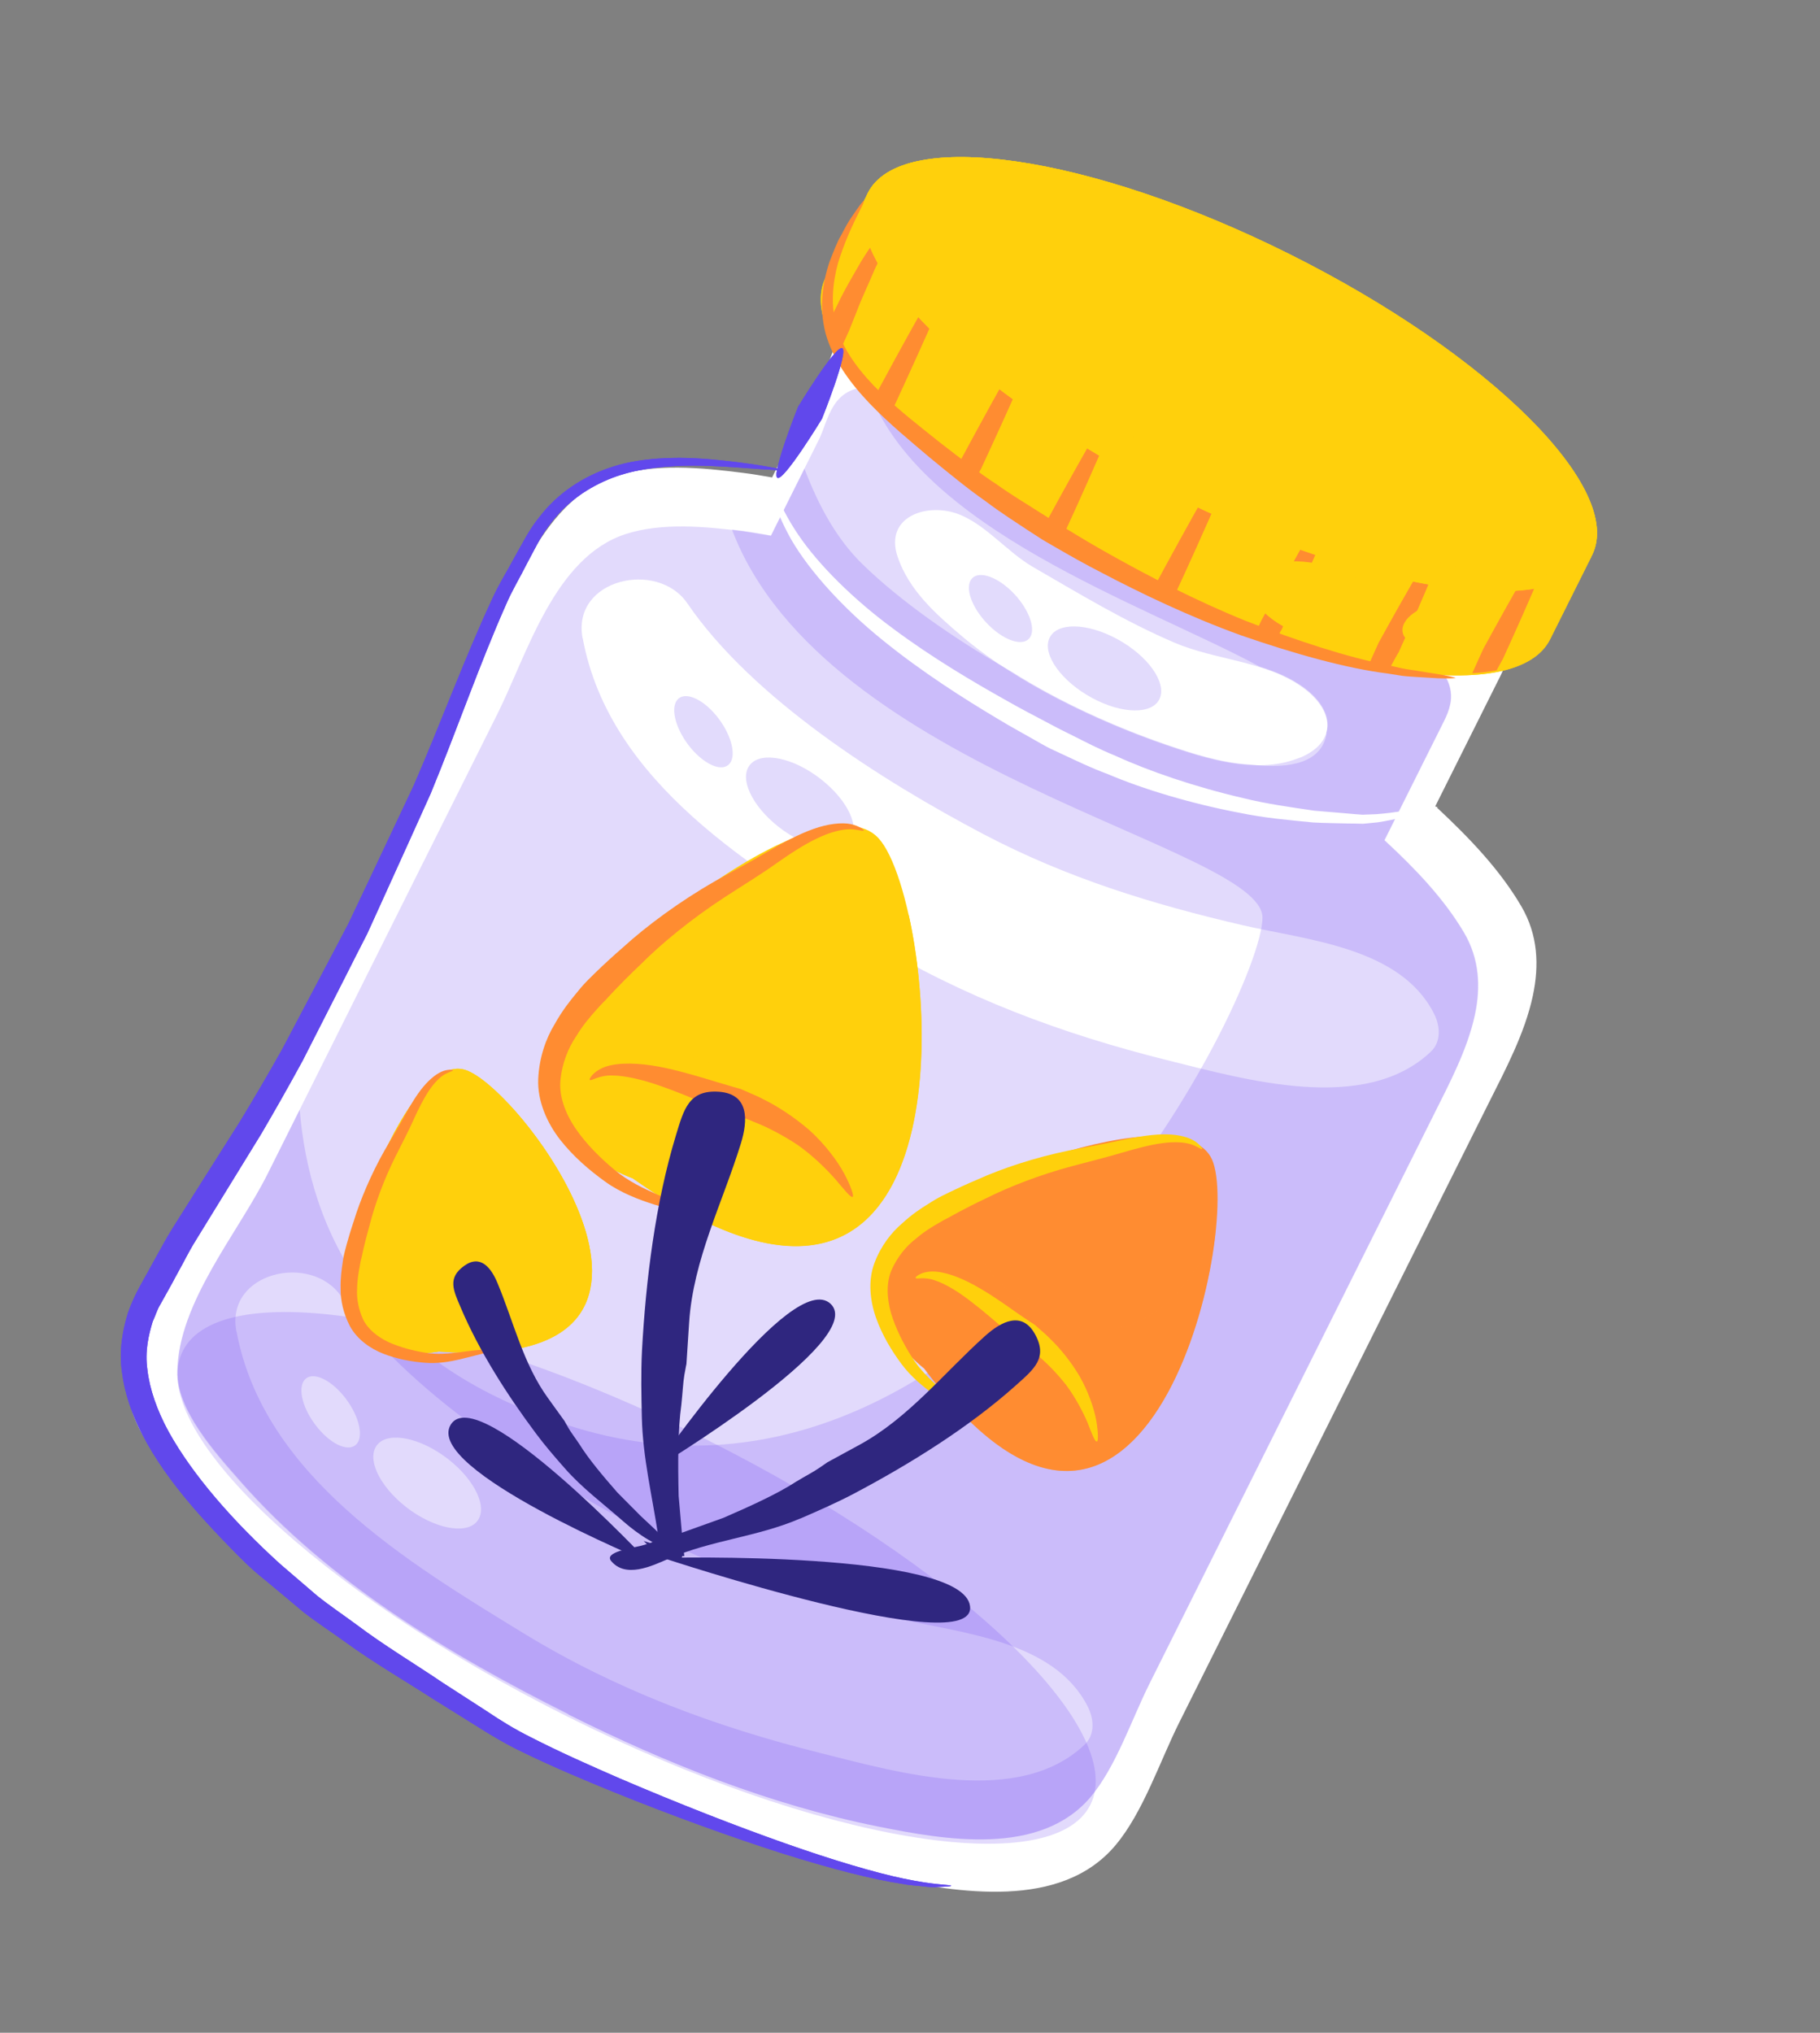 <?xml version="1.0" encoding="UTF-8"?> <svg xmlns="http://www.w3.org/2000/svg" width="60" height="67" viewBox="0 0 60 67" fill="none"><rect x="0" y="0" width="60" height="67" fill="#808080" stroke="none"/><path d="M38.875 56.776L44.809 44.9C46.233 42.05 47.658 39.2 49.079 36.355C49.611 35.291 50.271 34.06 50.534 32.817C50.744 31.822 50.708 30.819 50.152 29.87C49.438 28.65 48.417 27.596 47.389 26.635C47.368 26.612 47.34 26.591 47.317 26.574L49.322 22.562C49.493 22.219 49.718 21.833 49.703 21.378C49.69 21.019 49.526 20.618 49.06 20.168C48.454 19.59 47.697 19.032 46.939 18.513C44.741 16.999 42.275 15.639 39.819 14.412C37.148 13.077 34.298 11.793 31.553 10.952C30.727 10.699 29.77 10.426 29.038 10.405C27.616 10.373 27.521 11.598 27.174 12.294L25.453 15.737C25.123 15.681 24.796 15.62 24.463 15.582C23.128 15.413 21.577 15.265 20.273 15.688C17.723 16.517 16.751 19.983 15.675 22.137L7.447 38.603C6.386 40.727 4.255 43.199 4.217 45.68C4.192 47.061 5.574 48.583 6.446 49.588C9.576 53.179 13.938 55.8 18.149 57.904C21.644 59.651 25.361 61.131 29.204 61.9C31.588 62.375 34.98 62.971 36.783 60.809C37.686 59.731 38.241 58.045 38.872 56.782L38.875 56.776Z" fill="white"></path><path opacity="0.2" d="M37.882 55.513L43.346 44.578C44.655 41.959 45.967 39.334 47.279 36.709C47.767 35.731 48.373 34.596 48.618 33.452C48.813 32.539 48.771 31.61 48.26 30.74C47.594 29.615 46.655 28.641 45.703 27.756C45.683 27.733 45.66 27.715 45.637 27.697L47.483 24.003C47.642 23.685 47.846 23.327 47.831 22.91C47.818 22.578 47.669 22.209 47.237 21.795C46.679 21.261 45.97 20.746 45.272 20.263C43.24 18.864 40.956 17.601 38.689 16.468C36.218 15.233 33.587 14.047 31.042 13.268C30.277 13.032 29.395 12.777 28.719 12.759C27.404 12.729 27.315 13.854 26.995 14.494L25.413 17.661C25.106 17.61 24.801 17.554 24.497 17.51C23.264 17.355 21.831 17.214 20.626 17.603C18.276 18.366 17.384 21.559 16.392 23.544L8.815 38.705C7.839 40.66 5.872 42.932 5.842 45.219C5.824 46.495 7.099 47.9 7.91 48.823C10.806 52.138 14.838 54.562 18.737 56.51C21.971 58.126 25.407 59.491 28.958 60.204C31.161 60.646 34.3 61.198 35.962 59.215C36.79 58.222 37.302 56.675 37.885 55.508L37.882 55.513ZM42.871 24.965C42.838 24.981 42.799 24.994 42.761 25.006C41.374 25.529 39.75 25.005 38.417 24.55C36.148 23.767 33.541 22.522 31.709 20.967C30.847 20.236 29.969 19.458 29.593 18.356C29.137 17.016 30.593 16.534 31.649 16.966C32.529 17.329 33.215 18.196 34.036 18.677C35.569 19.564 37.086 20.483 38.713 21.18C40.072 21.763 41.714 21.778 42.934 22.65C43.976 23.395 44.111 24.441 42.868 24.971L42.871 24.965Z" fill="#6F4AF0"></path><path opacity="0.2" d="M48.423 21.455C47.807 22.688 43.02 21.543 37.735 18.902C32.449 16.26 28.66 13.12 29.276 11.887C29.892 10.653 34.678 11.799 39.964 14.44C45.25 17.081 49.039 20.221 48.423 21.455Z" fill="#6F4AF0"></path><path d="M19.211 21.039C20.092 25.802 24.841 28.648 28.696 31.003C31.733 32.86 35.023 34.082 38.469 34.941C41.068 35.587 44.988 36.727 47.169 34.665C47.532 34.322 47.474 33.787 47.264 33.388C46.15 31.227 43.116 30.99 40.983 30.499C37.974 29.801 35.165 28.935 32.42 27.493C29.089 25.739 24.809 23.031 22.659 19.885C21.677 18.447 18.842 19.077 19.206 21.037L19.211 21.039Z" fill="white"></path><path d="M7.797 43.88C8.681 48.638 13.427 51.489 17.282 53.845C20.319 55.701 23.609 56.923 27.055 57.782C29.652 58.434 33.574 59.568 35.755 57.506C36.118 57.163 36.059 56.629 35.85 56.23C34.736 54.068 31.7 53.836 29.569 53.34C26.558 52.648 23.749 51.781 21.006 50.334C17.675 48.58 13.395 45.872 11.245 42.726C10.262 41.288 7.428 41.919 7.792 43.878L7.797 43.88Z" fill="white"></path><path opacity="0.2" d="M18.744 56.512C21.978 58.128 25.414 59.493 28.964 60.206C31.167 60.648 34.306 61.2 35.968 59.217C36.797 58.225 37.308 56.677 37.891 55.51L43.355 44.576C44.664 41.956 45.976 39.331 47.288 36.706C47.776 35.729 48.382 34.593 48.627 33.449C48.822 32.536 48.781 31.607 48.269 30.738C47.603 29.612 46.664 28.638 45.712 27.753C45.692 27.73 45.669 27.712 45.646 27.694L47.492 24C47.651 23.683 47.855 23.324 47.84 22.907C47.827 22.575 47.678 22.206 47.246 21.792C46.688 21.258 45.979 20.744 45.281 20.26C43.249 18.861 40.965 17.598 38.698 16.466C36.227 15.231 33.597 14.044 31.051 13.265C30.286 13.03 29.404 12.774 28.728 12.756C28.685 12.754 28.644 12.759 28.605 12.759C30.228 17.445 37.727 19.919 41.523 21.97C42.027 22.126 42.511 22.323 42.946 22.63C43.583 23.082 43.88 23.653 43.729 24.146C43.727 24.177 43.732 24.205 43.724 24.233C43.542 25.108 42.588 25.367 41.215 25.198C40.255 25.148 39.278 24.825 38.421 24.531C36.768 23.961 34.934 23.141 33.35 22.138C31.429 21.044 29.643 19.78 28.415 18.578C27.596 17.773 26.985 16.681 26.521 15.445L25.419 17.651C25.112 17.599 24.808 17.543 24.503 17.5C24.383 17.485 24.255 17.472 24.13 17.454C27.168 25.475 41.62 27.895 41.62 30.248C41.623 32.788 32.482 51.068 19.064 47.081C12.221 45.048 10.209 40.526 9.88 36.577L8.824 38.69C7.848 40.644 5.881 42.916 5.851 45.203C5.833 46.48 7.108 47.884 7.919 48.807C10.815 52.122 14.847 54.546 18.746 56.494L18.744 56.512Z" fill="#6F4AF0"></path><g opacity="0.2"><path d="M24.676 25.279C24.967 24.773 25.965 24.9 26.896 25.558C27.832 26.217 28.36 27.159 28.063 27.663C27.774 28.164 26.776 28.036 25.843 27.384C24.906 26.725 24.384 25.786 24.673 25.284L24.676 25.279Z" fill="#6F4AF0"></path><path d="M22.368 23.026C22.647 22.788 23.241 23.085 23.694 23.688C24.146 24.292 24.292 24.973 24.014 25.21C23.735 25.448 23.144 25.147 22.688 24.548C22.235 23.945 22.09 23.264 22.368 23.026Z" fill="#6F4AF0"></path></g><path d="M12.388 47.691C12.677 47.19 13.669 47.315 14.608 47.969C15.545 48.629 16.072 49.571 15.775 50.075C15.486 50.576 14.489 50.448 13.555 49.796C12.618 49.136 12.096 48.198 12.388 47.691Z" fill="white"></path><path d="M10.079 45.443C10.358 45.205 10.951 45.502 11.404 46.105C11.857 46.709 12.003 47.389 11.725 47.627C11.446 47.865 10.852 47.569 10.399 46.965C9.944 46.367 9.8 45.681 10.079 45.443Z" fill="white"></path><g opacity="0.2"><path d="M34.593 21.04C34.829 20.506 35.826 20.518 36.832 21.065C37.837 21.612 38.467 22.49 38.232 23.024C37.999 23.554 36.999 23.547 35.993 22.999C34.988 22.452 34.363 21.577 34.591 21.045L34.593 21.04Z" fill="#6F4AF0"></path><path d="M32.045 19.064C32.293 18.797 32.915 19.025 33.434 19.572C33.951 20.125 34.172 20.785 33.923 21.051C33.675 21.317 33.054 21.089 32.534 20.542C32.015 19.995 31.795 19.335 32.043 19.069L32.045 19.064Z" fill="#6F4AF0"></path></g><path d="M47.416 26.591C47.416 26.591 47.225 26.681 46.877 26.776C46.531 26.865 46.038 27.009 45.421 27.104C45.265 27.122 45.099 27.134 44.93 27.152C44.766 27.147 44.59 27.142 44.411 27.142C44.058 27.132 43.682 27.13 43.295 27.109C42.528 27.033 41.699 26.964 40.888 26.795C39.264 26.488 37.67 26.005 36.526 25.517C35.943 25.302 35.477 25.07 35.15 24.919C34.817 24.765 34.631 24.678 34.631 24.678C34.631 24.678 34.446 24.586 34.134 24.405C33.822 24.223 33.367 23.983 32.847 23.666C31.793 23.037 30.404 22.157 29.125 21.121C27.843 20.091 26.707 18.858 26.082 17.779C25.778 17.236 25.583 16.756 25.481 16.41C25.394 16.06 25.353 15.86 25.376 15.853C25.442 15.835 25.64 16.63 26.318 17.628C26.991 18.623 28.142 19.761 29.437 20.715C30.726 21.679 32.12 22.497 33.18 23.09C33.712 23.395 34.157 23.617 34.464 23.783C34.776 23.952 34.955 24.041 34.955 24.041C34.955 24.041 35.134 24.131 35.452 24.289C35.769 24.448 36.214 24.683 36.777 24.913C37.88 25.419 39.409 25.941 40.985 26.306C41.771 26.501 42.574 26.608 43.324 26.72C43.705 26.751 44.065 26.784 44.416 26.812C44.587 26.828 44.759 26.843 44.92 26.853C45.076 26.848 45.232 26.843 45.383 26.835C45.981 26.789 46.485 26.689 46.841 26.643C47.196 26.597 47.404 26.579 47.404 26.604L47.416 26.591Z" fill="white"></path><path opacity="0.2" d="M35.948 59.484C34.688 62.006 26.967 60.706 18.703 56.577C10.44 52.447 4.765 47.053 6.025 44.531C7.286 42.008 15.007 43.308 23.27 47.438C31.534 51.567 37.209 56.961 35.948 59.484Z" fill="#6F4AF0"></path><path d="M52.45 18.363C52.45 18.363 52.47 18.322 52.483 18.296C53.575 16.111 49.11 11.674 42.52 8.381C35.929 5.088 29.697 4.186 28.608 6.366C28.598 6.386 28.588 6.407 28.575 6.432C28.565 6.453 28.554 6.473 28.542 6.499C28.529 6.524 28.521 6.54 28.508 6.565C28.498 6.586 28.488 6.606 28.475 6.632C28.462 6.657 28.455 6.673 28.442 6.698C28.432 6.719 28.421 6.739 28.409 6.765C28.396 6.79 28.388 6.806 28.375 6.831C28.365 6.852 28.355 6.872 28.342 6.898C28.329 6.923 28.322 6.939 28.309 6.964C28.299 6.985 28.288 7.005 28.276 7.031C28.263 7.056 28.255 7.072 28.242 7.097C28.232 7.118 28.222 7.138 28.212 7.159C28.201 7.179 28.191 7.2 28.178 7.225C28.168 7.246 28.158 7.266 28.145 7.292C28.133 7.317 28.125 7.333 28.112 7.358C28.102 7.379 28.092 7.399 28.079 7.425C28.066 7.45 28.058 7.466 28.046 7.491C28.035 7.512 28.025 7.532 28.012 7.558C28 7.584 27.992 7.599 27.982 7.619C27.971 7.64 27.961 7.66 27.948 7.686C27.936 7.711 27.928 7.727 27.918 7.747C27.907 7.768 27.897 7.788 27.884 7.814C27.872 7.839 27.864 7.855 27.851 7.88C27.841 7.901 27.831 7.921 27.818 7.947C27.805 7.972 27.798 7.988 27.785 8.013C27.774 8.034 27.764 8.054 27.752 8.08C27.739 8.105 27.731 8.121 27.718 8.146C27.708 8.167 27.698 8.187 27.688 8.208C27.677 8.228 27.667 8.249 27.654 8.274C27.644 8.295 27.634 8.315 27.621 8.341C27.608 8.366 27.601 8.382 27.588 8.407C27.578 8.428 27.567 8.448 27.555 8.474C27.542 8.499 27.534 8.515 27.521 8.54C27.511 8.561 27.498 8.586 27.488 8.607C27.478 8.627 27.468 8.648 27.455 8.673C27.445 8.694 27.434 8.714 27.422 8.74C27.409 8.765 27.401 8.781 27.389 8.806C27.378 8.827 27.368 8.847 27.355 8.873C27.342 8.899 27.335 8.914 27.322 8.939C27.312 8.96 27.302 8.98 27.289 9.006C27.276 9.032 27.268 9.047 27.256 9.072C27.245 9.093 27.235 9.113 27.222 9.139C26.133 11.319 30.595 15.761 37.191 19.057C43.786 22.353 50.013 23.252 51.102 21.072C51.113 21.052 51.125 21.026 51.136 21.006C51.146 20.985 51.156 20.965 51.169 20.939C51.182 20.913 51.189 20.898 51.202 20.873C51.212 20.852 51.223 20.832 51.235 20.806C51.248 20.78 51.258 20.76 51.269 20.739C51.279 20.719 51.292 20.694 51.302 20.673C51.312 20.652 51.322 20.632 51.335 20.607C51.345 20.586 51.356 20.566 51.368 20.54C51.381 20.514 51.389 20.499 51.402 20.474C51.412 20.453 51.422 20.433 51.435 20.407C51.448 20.381 51.455 20.366 51.468 20.34C51.478 20.32 51.489 20.299 51.501 20.274C51.514 20.248 51.524 20.228 51.535 20.207C51.545 20.187 51.555 20.166 51.568 20.141C51.581 20.115 51.588 20.1 51.599 20.079C51.609 20.059 51.619 20.038 51.632 20.013C51.645 19.987 51.652 19.972 51.665 19.946C51.675 19.926 51.685 19.905 51.698 19.88C51.711 19.854 51.719 19.839 51.731 19.813C51.742 19.793 51.752 19.772 51.765 19.747C51.777 19.721 51.785 19.706 51.798 19.68C51.808 19.66 51.818 19.639 51.829 19.619C51.839 19.599 51.852 19.573 51.862 19.552C51.872 19.532 51.882 19.512 51.892 19.491C51.903 19.471 51.913 19.45 51.926 19.424C51.936 19.404 51.946 19.384 51.959 19.358C51.972 19.332 51.979 19.317 51.992 19.291C52.002 19.271 52.013 19.25 52.026 19.225C52.038 19.199 52.046 19.184 52.059 19.158C52.069 19.138 52.079 19.117 52.092 19.092C52.105 19.066 52.112 19.051 52.123 19.03C52.133 19.01 52.143 18.99 52.156 18.964C52.169 18.938 52.176 18.923 52.189 18.898C52.199 18.877 52.21 18.857 52.222 18.831C52.235 18.805 52.243 18.79 52.256 18.764C52.266 18.744 52.276 18.724 52.289 18.698C52.302 18.672 52.309 18.657 52.322 18.631C52.332 18.611 52.343 18.59 52.355 18.565C52.368 18.539 52.376 18.524 52.389 18.498C52.399 18.478 52.409 18.457 52.422 18.432C52.435 18.406 52.442 18.391 52.455 18.365L52.45 18.363Z" fill="#FFD00C"></path><g style="mix-blend-mode:multiply"><path d="M52.45 18.363C52.45 18.363 52.47 18.322 52.483 18.296C53.575 16.111 49.11 11.674 42.52 8.381C35.929 5.088 29.697 4.186 28.608 6.366C28.598 6.386 28.588 6.407 28.575 6.432C28.565 6.453 28.554 6.473 28.542 6.499C28.529 6.524 28.521 6.54 28.508 6.565C28.498 6.586 28.488 6.606 28.475 6.632C28.462 6.657 28.455 6.673 28.442 6.698C28.432 6.719 28.421 6.739 28.409 6.765C28.396 6.79 28.388 6.806 28.375 6.831C28.365 6.852 28.355 6.872 28.342 6.898C28.329 6.923 28.322 6.939 28.309 6.964C28.299 6.985 28.288 7.005 28.276 7.031C28.263 7.056 28.255 7.072 28.242 7.097C28.232 7.118 28.222 7.138 28.212 7.159C28.201 7.179 28.191 7.2 28.178 7.225C28.168 7.246 28.158 7.266 28.145 7.292C28.133 7.317 28.125 7.333 28.112 7.358C28.102 7.379 28.092 7.399 28.079 7.425C28.066 7.45 28.058 7.466 28.046 7.491C28.035 7.512 28.025 7.532 28.012 7.558C28 7.584 27.992 7.599 27.982 7.619C27.971 7.64 27.961 7.66 27.948 7.686C27.936 7.711 27.928 7.727 27.918 7.747C27.907 7.768 27.897 7.788 27.884 7.814C27.872 7.839 27.864 7.855 27.851 7.88C27.841 7.901 27.831 7.921 27.818 7.947C27.805 7.972 27.798 7.988 27.785 8.013C27.774 8.034 27.764 8.054 27.752 8.08C27.739 8.105 27.731 8.121 27.718 8.146C27.708 8.167 27.698 8.187 27.688 8.208C27.677 8.228 27.667 8.249 27.654 8.274C27.644 8.295 27.634 8.315 27.621 8.341C27.608 8.366 27.601 8.382 27.588 8.407C27.578 8.428 27.567 8.448 27.555 8.474C27.542 8.499 27.534 8.515 27.521 8.54C27.511 8.561 27.498 8.586 27.488 8.607C27.478 8.627 27.468 8.648 27.455 8.673C27.445 8.694 27.434 8.714 27.422 8.74C27.409 8.765 27.401 8.781 27.389 8.806C27.378 8.827 27.368 8.847 27.355 8.873C27.342 8.899 27.335 8.914 27.322 8.939C27.312 8.96 27.302 8.98 27.289 9.006C27.276 9.032 27.268 9.047 27.256 9.072C27.245 9.093 27.235 9.113 27.222 9.139C26.133 11.319 30.595 15.761 37.191 19.057C43.786 22.353 50.013 23.252 51.102 21.072C51.113 21.052 51.125 21.026 51.136 21.006C51.146 20.985 51.156 20.965 51.169 20.939C51.182 20.913 51.189 20.898 51.202 20.873C51.212 20.852 51.223 20.832 51.235 20.806C51.248 20.78 51.258 20.76 51.269 20.739C51.279 20.719 51.292 20.694 51.302 20.673C51.312 20.652 51.322 20.632 51.335 20.607C51.345 20.586 51.356 20.566 51.368 20.54C51.381 20.514 51.389 20.499 51.402 20.474C51.412 20.453 51.422 20.433 51.435 20.407C51.448 20.381 51.455 20.366 51.468 20.34C51.478 20.32 51.489 20.299 51.501 20.274C51.514 20.248 51.524 20.228 51.535 20.207C51.545 20.187 51.555 20.166 51.568 20.141C51.581 20.115 51.588 20.1 51.599 20.079C51.609 20.059 51.619 20.038 51.632 20.013C51.645 19.987 51.652 19.972 51.665 19.946C51.675 19.926 51.685 19.905 51.698 19.88C51.711 19.854 51.719 19.839 51.731 19.813C51.742 19.793 51.752 19.772 51.765 19.747C51.777 19.721 51.785 19.706 51.798 19.68C51.808 19.66 51.818 19.639 51.829 19.619C51.839 19.599 51.852 19.573 51.862 19.552C51.872 19.532 51.882 19.512 51.892 19.491C51.903 19.471 51.913 19.45 51.926 19.424C51.936 19.404 51.946 19.384 51.959 19.358C51.972 19.332 51.979 19.317 51.992 19.291C52.002 19.271 52.013 19.25 52.026 19.225C52.038 19.199 52.046 19.184 52.059 19.158C52.069 19.138 52.079 19.117 52.092 19.092C52.105 19.066 52.112 19.051 52.123 19.03C52.133 19.01 52.143 18.99 52.156 18.964C52.169 18.938 52.176 18.923 52.189 18.898C52.199 18.877 52.21 18.857 52.222 18.831C52.235 18.805 52.243 18.79 52.256 18.764C52.266 18.744 52.276 18.724 52.289 18.698C52.302 18.672 52.309 18.657 52.322 18.631C52.332 18.611 52.343 18.59 52.355 18.565C52.368 18.539 52.376 18.524 52.389 18.498C52.399 18.478 52.409 18.457 52.422 18.432C52.435 18.406 52.442 18.391 52.455 18.365L52.45 18.363Z" fill="#FFD00C"></path></g><path d="M42.235 20.786C42.235 20.786 44.534 15.815 44.355 15.725C44.176 15.636 41.58 20.458 41.58 20.458C41.58 20.458 41.519 20.581 41.424 20.796C41.652 20.878 41.877 20.952 42.1 21.031C42.179 20.873 42.23 20.783 42.23 20.783L42.235 20.786Z" fill="#FF8C31"></path><path d="M51.378 17.245C51.199 17.156 48.903 21.38 48.903 21.38C48.903 21.38 48.752 21.707 48.537 22.188C48.826 22.173 49.093 22.139 49.338 22.096C49.471 21.855 49.553 21.704 49.553 21.704C49.553 21.704 51.557 17.335 51.373 17.243L51.378 17.245Z" fill="#FF8C31"></path><path d="M46.1 21.521C46.1 21.521 47.926 17.51 47.742 17.418C47.557 17.326 45.445 21.194 45.445 21.194C45.445 21.194 45.322 21.465 45.144 21.862C45.376 21.908 45.609 21.954 45.834 21.989C45.99 21.703 46.095 21.519 46.095 21.519L46.1 21.521Z" fill="#FF8C31"></path><path d="M40.835 14.579C40.656 14.49 38.038 19.371 38.038 19.371L38.033 19.381C38.253 19.491 38.473 19.589 38.693 19.686C38.775 19.522 41.017 14.664 40.838 14.574L40.835 14.579Z" fill="#FF8C31"></path><path d="M27.989 10.904C27.989 10.904 28.091 10.648 28.247 10.259C28.393 9.865 28.631 9.364 28.851 8.847C29.324 7.837 29.925 6.89 29.838 6.821C29.766 6.76 29.004 7.619 28.398 8.602C28.112 9.098 27.82 9.592 27.639 9.981C27.447 10.364 27.319 10.62 27.319 10.62C27.319 10.62 27.299 10.661 27.278 10.728C27.375 10.994 27.516 11.275 27.69 11.567C27.869 11.17 27.989 10.904 27.989 10.904Z" fill="#FF8C31"></path><path d="M34.376 17.421C34.578 17.541 34.785 17.664 34.993 17.786C35.384 16.94 37.176 13.02 37.018 12.941C36.859 12.862 34.87 16.51 34.379 17.416L34.376 17.421Z" fill="#FF8C31"></path><path d="M31.721 8.107C31.562 8.028 29.294 12.221 28.836 13.073C29.003 13.252 29.177 13.442 29.366 13.626C29.389 13.58 29.404 13.549 29.404 13.549C29.404 13.549 31.895 8.194 31.716 8.105L31.721 8.107Z" fill="#FF8C31"></path><path d="M32.35 15.436C32.35 15.436 34.792 10.191 34.613 10.102C34.434 10.012 31.7 15.111 31.7 15.111C31.7 15.111 31.628 15.254 31.524 15.49C31.708 15.633 31.9 15.774 32.092 15.914C32.253 15.617 32.35 15.436 32.35 15.436Z" fill="#FF8C31"></path><path d="M52.488 18.299C51.399 20.479 45.167 19.577 38.577 16.284C31.986 12.99 27.519 8.545 28.608 6.366C29.697 4.186 35.929 5.088 42.525 8.383C49.12 11.679 53.578 16.119 52.488 18.299Z" fill="#FFD00C"></path><g style="mix-blend-mode:screen"><path d="M39.805 15.733C33.21 12.438 28.747 7.995 29.837 5.815C29.931 5.626 30.067 5.457 30.241 5.314C29.438 5.488 28.872 5.839 28.609 6.366C27.52 8.545 31.982 12.988 38.578 16.284C44.595 19.291 50.31 20.305 52.09 18.803C49.588 19.356 44.804 18.232 39.81 15.736L39.805 15.733Z" fill="#FFD00C"></path></g><path d="M48.011 22.347C48.011 22.347 47.781 22.373 47.387 22.355C47.187 22.345 46.947 22.327 46.673 22.312C46.538 22.301 46.386 22.296 46.23 22.276C46.077 22.25 45.916 22.227 45.744 22.199C44.383 22.031 42.629 21.537 40.907 20.939C39.19 20.318 37.553 19.525 36.343 18.889C35.736 18.579 35.24 18.293 34.897 18.096C34.549 17.897 34.357 17.782 34.357 17.782C34.357 17.782 34.168 17.661 33.835 17.444C33.505 17.221 33.027 16.925 32.479 16.511C31.919 16.122 31.302 15.616 30.645 15.076C30.008 14.534 29.299 13.956 28.664 13.293C28.035 12.633 27.454 11.851 27.216 10.984C26.988 10.109 27.131 9.26 27.354 8.61C27.481 8.29 27.589 7.986 27.732 7.75C27.862 7.502 27.975 7.29 28.095 7.126C28.317 6.796 28.453 6.614 28.474 6.624C28.54 6.658 28.011 7.423 27.622 8.686C27.453 9.318 27.364 10.099 27.602 10.863C27.848 11.626 28.398 12.316 29.02 12.928C29.649 13.536 30.355 14.081 31.018 14.61C31.678 15.119 32.29 15.597 32.85 15.96C33.392 16.347 33.873 16.625 34.201 16.84C34.531 17.05 34.723 17.165 34.723 17.165C34.723 17.165 34.915 17.28 35.247 17.485C35.58 17.689 36.061 17.981 36.647 18.305C37.821 18.963 39.413 19.796 41.073 20.466C42.743 21.115 44.453 21.675 45.773 21.925C45.939 21.964 46.092 22.002 46.243 22.033C46.394 22.064 46.54 22.079 46.676 22.102C46.947 22.148 47.185 22.184 47.374 22.214C47.763 22.281 47.988 22.329 47.983 22.352L48.011 22.347Z" fill="#FF8C31"></path><g style="mix-blend-mode:multiply"><path d="M43.149 21.005C41.908 20.622 41.066 19.798 41.266 19.156C41.462 18.519 42.629 18.309 43.87 18.692C45.111 19.076 45.95 19.904 45.753 20.541C45.556 21.178 44.39 21.389 43.149 21.005ZM49.232 20.374C49.17 19.947 48.449 19.702 47.625 19.827C46.797 19.95 46.178 20.395 46.239 20.823C46.3 21.25 47.022 21.495 47.851 21.372C48.68 21.249 49.298 20.804 49.237 20.377L49.232 20.374Z" fill="#FFD00C"></path></g><path d="M29.823 61.928C28.851 61.724 27.485 61.322 25.876 60.755C24.266 60.187 22.409 59.464 20.444 58.623C19.467 58.198 18.456 57.751 17.469 57.245C16.967 56.994 16.517 56.718 16.034 56.393C15.555 56.084 15.077 55.774 14.598 55.465C13.657 54.828 12.672 54.24 11.784 53.572C11.336 53.24 10.876 52.933 10.451 52.593C10.039 52.24 9.637 51.892 9.238 51.552C7.685 50.143 6.354 48.621 5.564 47.197C5.172 46.483 4.931 45.774 4.86 45.15C4.77 44.523 4.905 43.984 5.033 43.562C5.13 43.354 5.176 43.173 5.279 43.006C5.376 42.837 5.453 42.697 5.516 42.582C5.644 42.351 5.713 42.226 5.713 42.226C5.713 42.226 5.777 42.098 5.903 41.873C6.036 41.645 6.197 41.297 6.457 40.878C6.977 40.031 7.721 38.823 8.611 37.375C9.043 36.638 9.508 35.822 9.979 34.957C10.421 34.085 10.891 33.169 11.372 32.22C11.61 31.744 11.858 31.261 12.108 30.772C12.334 30.27 12.569 29.761 12.799 29.25C13.264 28.229 13.732 27.19 14.2 26.151C15.072 24.036 15.81 21.892 16.667 19.96C16.872 19.474 17.143 19.034 17.37 18.579C17.611 18.136 17.823 17.673 18.107 17.31C18.662 16.545 19.424 16.043 20.191 15.749C20.964 15.457 21.741 15.385 22.422 15.354C23.105 15.331 23.706 15.369 24.202 15.4C24.901 15.448 25.387 15.487 25.612 15.497C25.586 15.637 25.591 15.73 25.632 15.75C25.847 15.857 27.098 13.803 27.098 13.803C27.098 13.803 27.987 11.588 27.767 11.477C27.547 11.368 26.31 13.409 26.31 13.409C26.31 13.409 25.752 14.806 25.627 15.441C25.563 15.428 25.476 15.41 25.363 15.392C25.1 15.344 24.714 15.285 24.22 15.223C23.724 15.167 23.12 15.096 22.419 15.091C21.721 15.094 20.912 15.137 20.078 15.424C19.247 15.706 18.393 16.238 17.777 17.049C17.449 17.448 17.229 17.901 16.974 18.349C16.733 18.804 16.442 19.259 16.224 19.745C15.317 21.69 14.534 23.831 13.634 25.901C13.149 26.924 12.671 27.945 12.193 28.953C11.955 29.454 11.717 29.956 11.484 30.447C11.231 30.928 10.978 31.409 10.73 31.88C10.234 32.821 9.756 33.727 9.298 34.592C8.825 35.436 8.362 36.221 7.925 36.943C7.012 38.386 6.252 39.586 5.723 40.428C5.455 40.85 5.276 41.208 5.14 41.441C5.01 41.676 4.941 41.802 4.941 41.802C4.941 41.802 4.874 41.935 4.739 42.167C4.608 42.403 4.409 42.738 4.217 43.275C4.059 43.797 3.91 44.478 4.023 45.237C4.118 45.995 4.407 46.798 4.85 47.575C5.29 48.358 5.868 49.12 6.529 49.872C6.861 50.243 7.209 50.621 7.57 50.987C7.928 51.358 8.307 51.739 8.739 52.077C9.159 52.427 9.584 52.78 10.011 53.141C10.454 53.483 10.922 53.787 11.382 54.12C12.301 54.79 13.288 55.36 14.255 55.984C14.739 56.283 15.225 56.59 15.704 56.887C16.174 57.186 16.691 57.495 17.203 57.738C18.226 58.237 19.247 58.664 20.24 59.07C22.23 59.873 24.116 60.553 25.753 61.077C27.388 61.593 28.782 61.951 29.777 62.097C30.02 62.148 30.25 62.148 30.447 62.176C30.639 62.202 30.808 62.209 30.944 62.194C31.217 62.184 31.358 62.171 31.358 62.158C31.353 62.117 30.787 62.135 29.813 61.923L29.823 61.928Z" fill="#6148EC"></path><g style="mix-blend-mode:screen"><path d="M29.823 61.928C28.851 61.724 27.485 61.322 25.876 60.755C24.266 60.187 22.409 59.464 20.444 58.623C19.467 58.198 18.456 57.751 17.469 57.245C16.967 56.994 16.517 56.718 16.034 56.393C15.555 56.084 15.077 55.774 14.598 55.465C13.657 54.828 12.672 54.24 11.784 53.572C11.336 53.24 10.876 52.933 10.451 52.593C10.039 52.24 9.637 51.892 9.238 51.552C7.685 50.143 6.354 48.621 5.564 47.197C5.172 46.483 4.931 45.774 4.86 45.15C4.77 44.523 4.905 43.984 5.033 43.562C5.13 43.354 5.176 43.173 5.279 43.006C5.376 42.837 5.453 42.697 5.516 42.582C5.644 42.351 5.713 42.226 5.713 42.226C5.713 42.226 5.777 42.098 5.903 41.873C6.036 41.645 6.197 41.297 6.457 40.878C6.977 40.031 7.721 38.823 8.611 37.375C9.043 36.638 9.508 35.822 9.979 34.957C10.421 34.085 10.891 33.169 11.372 32.22C11.61 31.744 11.858 31.261 12.108 30.772C12.334 30.27 12.569 29.761 12.799 29.25C13.264 28.229 13.732 27.19 14.2 26.151C15.072 24.036 15.81 21.892 16.667 19.96C16.872 19.474 17.143 19.034 17.37 18.579C17.611 18.136 17.823 17.673 18.107 17.31C18.662 16.545 19.424 16.043 20.191 15.749C20.964 15.457 21.741 15.385 22.422 15.354C23.105 15.331 23.706 15.369 24.202 15.4C24.901 15.448 25.387 15.487 25.612 15.497C25.586 15.637 25.591 15.73 25.632 15.75C25.847 15.857 27.098 13.803 27.098 13.803C27.098 13.803 27.987 11.588 27.767 11.477C27.547 11.368 26.31 13.409 26.31 13.409C26.31 13.409 25.752 14.806 25.627 15.441C25.563 15.428 25.476 15.41 25.363 15.392C25.1 15.344 24.714 15.285 24.22 15.223C23.724 15.167 23.12 15.096 22.419 15.091C21.721 15.094 20.912 15.137 20.078 15.424C19.247 15.706 18.393 16.238 17.777 17.049C17.449 17.448 17.229 17.901 16.974 18.349C16.733 18.804 16.442 19.259 16.224 19.745C15.317 21.69 14.534 23.831 13.634 25.901C13.149 26.924 12.671 27.945 12.193 28.953C11.955 29.454 11.717 29.956 11.484 30.447C11.231 30.928 10.978 31.409 10.73 31.88C10.234 32.821 9.756 33.727 9.298 34.592C8.825 35.436 8.362 36.221 7.925 36.943C7.012 38.386 6.252 39.586 5.723 40.428C5.455 40.85 5.276 41.208 5.14 41.441C5.01 41.676 4.941 41.802 4.941 41.802C4.941 41.802 4.874 41.935 4.739 42.167C4.608 42.403 4.409 42.738 4.217 43.275C4.059 43.797 3.91 44.478 4.023 45.237C4.118 45.995 4.407 46.798 4.85 47.575C5.29 48.358 5.868 49.12 6.529 49.872C6.861 50.243 7.209 50.621 7.57 50.987C7.928 51.358 8.307 51.739 8.739 52.077C9.159 52.427 9.584 52.78 10.011 53.141C10.454 53.483 10.922 53.787 11.382 54.12C12.301 54.79 13.288 55.36 14.255 55.984C14.739 56.283 15.225 56.59 15.704 56.887C16.174 57.186 16.691 57.495 17.203 57.738C18.226 58.237 19.247 58.664 20.24 59.07C22.23 59.873 24.116 60.553 25.753 61.077C27.388 61.593 28.782 61.951 29.777 62.097C30.02 62.148 30.25 62.148 30.447 62.176C30.639 62.202 30.808 62.209 30.944 62.194C31.217 62.184 31.358 62.171 31.358 62.158C31.353 62.117 30.787 62.135 29.813 61.923L29.823 61.928Z" fill="#6148EC"></path></g><path d="M20.858 38.838C20.858 38.838 17.136 37.521 18.012 34.807C18.889 32.092 27.005 25.501 28.965 27.631C30.925 29.762 32.686 47.146 20.858 38.838Z" fill="#FFD00C"></path><g style="mix-blend-mode:multiply"><path d="M27.979 39.787C27.581 40.713 25.23 40.594 22.725 39.515C20.225 38.438 18.519 36.812 18.918 35.886C19.317 34.959 21.667 35.079 24.172 36.158C26.677 37.237 28.378 38.861 27.979 39.787Z" fill="#FFD00C"></path></g><g style="mix-blend-mode:multiply"><path d="M19.517 35.405C19.944 36.303 21.372 37.425 23.252 38.231C25.158 39.049 26.974 39.317 27.905 38.989C27.478 38.092 26.048 36.974 24.17 36.163C22.264 35.345 20.453 35.08 19.514 35.41L19.517 35.405Z" fill="#FFD00C"></path></g><path d="M27.72 36.582C27.564 36.83 27.047 36.79 26.558 36.488C26.07 36.186 25.801 35.739 25.959 35.485C26.115 35.237 26.637 35.28 27.121 35.58C27.61 35.881 27.878 36.329 27.722 36.577L27.72 36.582ZM28.756 36.902C28.52 36.618 28.211 36.482 28.068 36.603C27.919 36.72 27.991 37.05 28.226 37.334C28.462 37.618 28.771 37.754 28.915 37.633C29.058 37.513 28.991 37.186 28.756 36.902Z" fill="#FFD00C"></path><g style="mix-blend-mode:screen"><path d="M25.625 29.069C25.802 29.356 25.495 29.867 24.945 30.213C24.388 30.561 23.794 30.61 23.613 30.321C23.436 30.034 23.743 29.523 24.298 29.18C24.853 28.837 25.449 28.783 25.625 29.069ZM26.472 28.169C26.06 28.263 25.769 28.514 25.817 28.724C25.866 28.934 26.239 29.031 26.646 28.933C27.058 28.839 27.349 28.588 27.301 28.378C27.252 28.168 26.876 28.076 26.469 28.174L26.472 28.169Z" fill="#FFD00C"></path></g><path d="M23.486 35.087C23.474 35.125 22.844 34.926 22.21 34.762C21.892 34.68 21.573 34.642 21.337 34.601C21.097 34.596 20.938 34.594 20.938 34.594C20.938 34.594 20.782 34.573 20.534 34.571C20.289 34.563 19.969 34.576 19.649 34.627C19.332 34.673 19.02 34.76 18.82 34.891C18.71 34.945 18.644 35.014 18.593 35.065C18.544 35.111 18.506 35.136 18.501 35.134C18.49 35.129 18.508 35.093 18.552 35.032C18.585 34.965 18.654 34.878 18.761 34.804C18.961 34.635 19.286 34.51 19.616 34.438C20.273 34.274 20.954 34.32 20.954 34.32C20.954 34.32 21.12 34.333 21.373 34.35C21.619 34.409 21.954 34.468 22.268 34.581C22.898 34.793 23.499 35.061 23.489 35.094L23.486 35.087Z" fill="#FFD00C"></path><path d="M25.028 35.933C25.005 35.966 24.892 35.91 24.79 35.846C24.688 35.782 24.593 35.716 24.593 35.716C24.593 35.716 24.519 35.634 24.442 35.544C24.365 35.468 24.281 35.381 24.299 35.345C24.317 35.309 24.434 35.342 24.557 35.391C24.67 35.447 24.775 35.519 24.775 35.519C24.775 35.519 24.851 35.608 24.923 35.708C24.992 35.8 25.056 35.902 25.033 35.936L25.028 35.933Z" fill="#FFD00C"></path><g style="mix-blend-mode:multiply"><path d="M29.956 30.148C29.842 32.783 28.4 36.142 24.557 35.386C20.285 34.543 20.765 32.084 21.397 30.744C19.717 32.2 18.343 33.783 18.016 34.809C17.142 37.519 20.862 38.84 20.862 38.84C30.489 45.602 31.116 35.351 29.956 30.148Z" fill="#FFD00C"></path></g><path d="M23.163 40.131C23.135 40.187 22.516 39.98 21.552 39.697C21.083 39.546 20.482 39.328 19.955 38.95C19.433 38.574 18.904 38.124 18.466 37.566C18.034 37.011 17.711 36.288 17.744 35.556C17.777 34.85 18 34.226 18.281 33.765C18.542 33.294 18.82 32.954 19.015 32.719C19.204 32.481 19.329 32.358 19.329 32.358C19.329 32.358 19.81 31.856 20.554 31.212C21.306 30.526 22.404 29.712 23.567 29.047C24.148 28.717 24.734 28.415 25.263 28.097C25.798 27.782 26.325 27.496 26.813 27.324C27.297 27.15 27.749 27.102 28.051 27.163C28.356 27.232 28.489 27.362 28.476 27.375C28.458 27.411 28.302 27.339 28.031 27.332C27.757 27.329 27.371 27.424 26.941 27.631C26.506 27.836 26.031 28.148 25.527 28.504C25.013 28.867 24.445 29.21 23.895 29.569C22.795 30.285 21.798 31.104 21.115 31.792C20.386 32.483 19.972 32.954 19.972 32.954C19.972 32.954 19.851 33.066 19.672 33.271C19.486 33.478 19.222 33.775 18.987 34.169C18.726 34.55 18.532 35.054 18.478 35.584C18.422 36.106 18.624 36.686 18.98 37.203C19.331 37.717 19.799 38.175 20.259 38.559C20.72 38.942 21.219 39.172 21.679 39.377C22.598 39.753 23.199 40.085 23.168 40.134L23.163 40.131Z" fill="#FF8C31"></path><path d="M28.108 39.449C28.046 39.482 27.847 39.229 27.545 38.874C27.235 38.521 26.797 38.091 26.301 37.741C25.797 37.406 25.257 37.13 24.833 36.969C24.631 36.874 24.441 36.831 24.318 36.782C24.193 36.739 24.121 36.715 24.121 36.715C24.132 36.721 24.086 36.698 24.096 36.703C24.06 36.685 24.004 36.669 23.932 36.647C23.791 36.595 23.602 36.526 23.382 36.429C22.942 36.248 22.369 36 21.786 35.798C21.205 35.591 20.616 35.45 20.177 35.448C19.734 35.438 19.491 35.642 19.445 35.594C19.399 35.571 19.604 35.225 20.133 35.112C20.642 35.002 21.32 35.066 21.954 35.204C22.589 35.342 23.208 35.536 23.658 35.672C23.881 35.738 24.065 35.792 24.193 35.83C24.254 35.848 24.3 35.858 24.334 35.869C24.39 35.884 24.418 35.892 24.418 35.892C24.418 35.892 24.495 35.93 24.628 35.984C24.756 36.048 24.953 36.114 25.173 36.237C25.62 36.454 26.191 36.822 26.695 37.26C27.191 37.712 27.596 38.247 27.829 38.677C28.059 39.111 28.159 39.424 28.108 39.449Z" fill="#FF8C31"></path><path d="M21.846 51.346C22.076 51.295 22.317 51.275 22.56 51.288C22.544 51.165 22.532 51.05 22.514 50.919C22.47 50.405 22.419 49.855 22.373 49.308C22.347 48.208 22.347 47.12 22.462 46.302C22.505 45.895 22.52 45.557 22.561 45.322C22.602 45.087 22.63 44.954 22.63 44.954C22.63 44.954 22.666 44.409 22.719 43.585C22.854 41.523 23.821 39.64 24.424 37.691C24.662 36.921 24.695 36.061 23.71 35.985C22.705 35.911 22.544 36.566 22.285 37.415C21.606 39.646 21.291 42.194 21.164 44.522C21.126 45.276 21.144 46.008 21.16 46.732C21.191 48.026 21.495 49.285 21.69 50.559C21.728 50.815 21.782 51.078 21.844 51.339L21.846 51.346Z" fill="#2F267F"></path><path d="M30.468 45.103C30.468 45.103 27.817 43.063 29.236 41.105C30.655 39.148 38.935 35.977 39.954 38.212C40.972 40.448 37.806 54.922 30.468 45.103Z" fill="#FF8C31"></path><g style="mix-blend-mode:multiply"><path d="M35.954 47.742C35.389 48.387 33.526 47.661 31.794 46.137C30.062 44.613 29.115 42.848 29.682 42.211C30.245 41.571 32.113 42.287 33.842 43.816C35.572 45.346 36.516 47.103 35.951 47.748L35.954 47.742Z" fill="#FF8C31"></path></g><g style="mix-blend-mode:multiply"><path d="M30.29 41.977C30.397 42.811 31.255 44.09 32.554 45.239C33.872 46.402 35.266 47.093 36.105 47.077C36 46.238 35.141 44.964 33.841 43.816C32.523 42.652 31.129 41.962 30.29 41.977Z" fill="#FF8C31"></path></g><path d="M36.59 45.094C36.401 45.255 35.989 45.081 35.679 44.716C35.367 44.342 35.27 43.91 35.459 43.749C35.648 43.588 36.06 43.761 36.372 44.135C36.684 44.508 36.784 44.935 36.592 45.102L36.59 45.094ZM37.342 45.623C37.227 45.329 37.014 45.14 36.864 45.199C36.713 45.258 36.684 45.544 36.797 45.831C36.912 46.125 37.125 46.314 37.276 46.255C37.426 46.196 37.452 45.915 37.342 45.623Z" fill="#FF8C31"></path><g style="mix-blend-mode:screen"><path d="M36.881 38.487C36.948 38.763 36.564 39.096 36.029 39.231C35.49 39.364 34.999 39.247 34.927 38.968C34.86 38.692 35.244 38.359 35.776 38.228C36.316 38.095 36.807 38.213 36.873 38.489L36.881 38.487ZM37.805 37.983C37.449 37.952 37.145 38.075 37.129 38.259C37.114 38.443 37.388 38.612 37.748 38.645C38.104 38.676 38.408 38.553 38.424 38.369C38.439 38.184 38.165 38.016 37.805 37.983Z" fill="#FF8C31"></path></g><path d="M33.575 42.77C33.554 42.798 33.099 42.468 32.633 42.171C32.4 42.023 32.152 41.906 31.976 41.811C31.786 41.742 31.656 41.696 31.656 41.696C31.656 41.696 31.533 41.634 31.341 41.571C31.144 41.504 30.883 41.425 30.617 41.381C30.346 41.335 30.07 41.325 29.878 41.377C29.776 41.389 29.699 41.428 29.648 41.453C29.597 41.479 29.558 41.492 29.556 41.484C29.551 41.481 29.571 41.453 29.622 41.415C29.668 41.374 29.747 41.318 29.852 41.287C30.06 41.205 30.354 41.192 30.635 41.218C31.208 41.261 31.74 41.476 31.74 41.476C31.74 41.476 31.873 41.529 32.073 41.616C32.255 41.726 32.505 41.864 32.733 42.036C33.183 42.376 33.598 42.749 33.58 42.772L33.575 42.77Z" fill="#FF8C31"></path><path d="M34.594 43.859C34.565 43.877 34.491 43.808 34.422 43.729C34.358 43.652 34.297 43.57 34.297 43.57C34.297 43.57 34.256 43.486 34.225 43.394C34.182 43.315 34.141 43.217 34.158 43.194C34.179 43.166 34.271 43.225 34.358 43.294C34.43 43.368 34.504 43.45 34.504 43.45C34.504 43.45 34.54 43.545 34.573 43.644C34.604 43.736 34.629 43.839 34.601 43.857L34.594 43.859Z" fill="#FF8C31"></path><g style="mix-blend-mode:multiply" opacity="0.5"><path d="M40.086 40.496C39.301 42.592 37.25 44.917 34.351 43.296C31.13 41.488 32.165 39.633 33.03 38.723C31.291 39.452 29.771 40.368 29.229 41.108C27.81 43.065 30.46 45.106 30.46 45.106C36.433 53.091 39.644 45.001 40.083 40.501L40.086 40.496Z" fill="#FF8C31"></path></g><path d="M31.986 46.75C31.948 46.788 31.508 46.453 30.802 45.973C30.464 45.727 30.042 45.395 29.714 44.95C29.389 44.512 29.085 44.008 28.882 43.441C28.683 42.88 28.608 42.21 28.828 41.63C29.04 41.064 29.388 40.624 29.733 40.33C30.069 40.018 30.381 39.816 30.601 39.682C30.818 39.542 30.948 39.473 30.948 39.473C30.948 39.473 31.47 39.196 32.24 38.871C33.025 38.515 34.123 38.149 35.241 37.921C35.796 37.809 36.346 37.719 36.857 37.604C37.374 37.491 37.873 37.401 38.308 37.389C38.742 37.376 39.118 37.455 39.346 37.588C39.574 37.721 39.643 37.864 39.633 37.872C39.607 37.897 39.502 37.8 39.285 37.723C39.067 37.647 38.727 37.624 38.323 37.678C37.919 37.731 37.453 37.857 36.952 38.003C36.44 38.156 35.895 38.287 35.356 38.433C34.279 38.72 33.261 39.119 32.527 39.487C31.757 39.851 31.297 40.12 31.297 40.12C31.297 40.12 31.171 40.179 30.972 40.296C30.767 40.411 30.475 40.586 30.184 40.836C29.874 41.072 29.588 41.427 29.399 41.844C29.217 42.246 29.23 42.77 29.373 43.277C29.525 43.781 29.775 44.277 30.047 44.707C30.315 45.142 30.656 45.459 30.973 45.745C31.615 46.29 32.017 46.714 31.976 46.745L31.986 46.75Z" fill="#FFD00C"></path><path d="M36.148 47.506C36.092 47.516 35.997 47.258 35.854 46.892C35.698 46.526 35.455 46.066 35.15 45.652C34.833 45.25 34.472 44.884 34.17 44.644C34.03 44.516 33.889 44.427 33.802 44.358C33.712 44.294 33.661 44.255 33.661 44.255C33.666 44.258 33.633 44.235 33.643 44.24C33.612 44.225 33.574 44.186 33.523 44.148C33.421 44.071 33.29 43.961 33.137 43.833C32.827 43.57 32.433 43.22 32.016 42.903C31.602 42.58 31.166 42.312 30.814 42.199C30.46 42.074 30.212 42.174 30.187 42.123C30.151 42.092 30.409 41.869 30.872 41.915C31.312 41.956 31.842 42.189 32.315 42.47C32.791 42.746 33.236 43.071 33.564 43.299C33.725 43.411 33.861 43.498 33.955 43.565C34.001 43.588 34.037 43.618 34.063 43.631C34.101 43.657 34.124 43.675 34.124 43.675C34.124 43.675 34.178 43.721 34.27 43.805C34.362 43.889 34.5 43.997 34.646 44.153C34.953 44.447 35.314 44.889 35.6 45.378C35.882 45.877 36.064 46.409 36.141 46.818C36.21 47.23 36.207 47.504 36.164 47.514L36.148 47.506Z" fill="#FFD00C"></path><path d="M26.379 50.054C26.968 49.798 27.571 49.537 28.162 49.225C29.996 48.255 31.942 47.047 33.492 45.66C34.083 45.13 34.556 44.759 34.119 43.971C33.691 43.202 33.011 43.552 32.476 44.033C31.121 45.249 29.957 46.733 28.346 47.615C27.704 47.966 27.274 48.199 27.274 48.199C27.274 48.199 27.174 48.271 27 48.388C26.824 48.511 26.558 48.647 26.246 48.836C25.63 49.238 24.744 49.64 23.847 50.029C23.386 50.195 22.921 50.359 22.491 50.515C22.023 50.659 21.603 50.794 21.248 50.917C21.023 50.996 20.133 51.102 20.107 51.345C20.105 51.375 20.117 51.414 20.145 51.447C20.621 52.03 21.486 51.618 22.026 51.383C23.435 50.763 24.97 50.66 26.382 50.049L26.379 50.054Z" fill="#2F267F"></path><path d="M14.478 44.544C14.478 44.544 11.867 45.061 11.447 43.189C11.021 41.314 13.455 34.703 15.325 35.26C17.193 35.823 24.197 45.289 14.483 44.547L14.478 44.544Z" fill="#FFD00C"></path><g style="mix-blend-mode:multiply"><path d="M14.478 44.544C14.478 44.544 11.867 45.061 11.447 43.189C11.021 41.314 13.455 34.703 15.325 35.26C17.193 35.823 24.197 45.289 14.483 44.547L14.478 44.544Z" fill="#FFD00C"></path></g><g style="mix-blend-mode:multiply"><path d="M18.933 42.645C19.025 43.318 17.613 44.057 15.795 44.293C13.976 44.529 12.428 44.171 12.341 43.501C12.254 42.831 13.661 42.089 15.479 41.853C17.298 41.617 18.849 41.97 18.933 42.645Z" fill="#FFD00C"></path></g><g style="mix-blend-mode:multiply"><path d="M12.516 43.015C13.071 43.388 14.283 43.546 15.652 43.367C17.038 43.19 18.182 42.719 18.611 42.205C18.056 41.831 16.844 41.673 15.475 41.852C14.089 42.029 12.948 42.508 12.516 43.015Z" fill="#FFD00C"></path></g><path d="M17.672 40.872C17.67 41.069 17.355 41.225 16.969 41.218C16.583 41.21 16.271 41.041 16.273 40.844C16.276 40.647 16.595 40.494 16.982 40.502C17.368 40.509 17.675 40.675 17.672 40.872ZM18.386 40.698C18.153 40.614 17.928 40.642 17.887 40.762C17.846 40.882 18 41.049 18.233 41.133C18.465 41.217 18.691 41.189 18.739 41.066C18.78 40.946 18.627 40.78 18.394 40.696L18.386 40.698Z" fill="#FFD00C"></path><g style="mix-blend-mode:screen"><path d="M13.878 37.24C14.082 37.343 14.077 37.749 13.875 38.141C13.673 38.532 13.346 38.765 13.141 38.663C12.942 38.563 12.939 38.159 13.144 37.763C13.346 37.371 13.673 37.138 13.878 37.24ZM14.059 36.429C13.852 36.627 13.768 36.872 13.87 36.974C13.972 37.077 14.218 37.008 14.425 36.811C14.632 36.614 14.714 36.373 14.614 36.266C14.512 36.163 14.264 36.238 14.059 36.429Z" fill="#FFD00C"></path></g><path d="M14.713 41.464C14.713 41.464 14.286 41.589 13.866 41.712C13.656 41.774 13.452 41.863 13.304 41.917C13.163 41.994 13.071 42.05 13.071 42.05C13.071 42.05 12.971 42.096 12.83 42.173C12.687 42.255 12.5 42.373 12.337 42.508C12.168 42.641 12.017 42.803 11.945 42.946C11.899 43.012 11.882 43.074 11.871 43.12C11.861 43.166 11.848 43.191 11.835 43.191C11.83 43.189 11.83 43.163 11.83 43.112C11.83 43.061 11.835 42.987 11.874 42.91C11.93 42.746 12.076 42.557 12.242 42.403C12.569 42.081 12.973 41.874 12.973 41.874C12.973 41.874 13.076 41.822 13.229 41.746C13.39 41.692 13.608 41.615 13.823 41.569C14.26 41.474 14.7 41.426 14.703 41.446L14.713 41.464Z" fill="#FFD00C"></path><path d="M15.889 41.42C15.889 41.42 15.802 41.453 15.718 41.456C15.636 41.453 15.562 41.448 15.562 41.448C15.562 41.448 15.49 41.425 15.414 41.4C15.345 41.384 15.26 41.361 15.26 41.336C15.26 41.31 15.334 41.29 15.426 41.272C15.511 41.269 15.595 41.267 15.595 41.267C15.595 41.267 15.672 41.292 15.743 41.328C15.818 41.359 15.887 41.4 15.882 41.423L15.889 41.42Z" fill="#FFD00C"></path><g style="mix-blend-mode:multiply"><path d="M16.758 36.373C17.599 37.938 17.92 40.381 15.431 41.267C12.663 42.25 12.098 40.657 12 39.661C11.527 41.081 11.28 42.473 11.443 43.181C11.871 45.051 14.475 44.537 14.475 44.537C22.377 45.141 19.216 38.989 16.752 36.371L16.758 36.373Z" fill="#FFD00C"></path></g><path d="M16.255 44.5C16.26 44.541 15.831 44.633 15.171 44.802C14.846 44.877 14.429 44.956 13.989 44.915C13.559 44.88 13.096 44.795 12.651 44.624C12.211 44.455 11.771 44.146 11.535 43.708C11.313 43.284 11.226 42.844 11.23 42.488C11.22 42.125 11.264 41.833 11.294 41.631C11.32 41.427 11.351 41.314 11.351 41.314C11.351 41.314 11.458 40.856 11.67 40.227C11.869 39.572 12.225 38.72 12.67 37.932C12.897 37.541 13.13 37.164 13.324 36.801C13.526 36.435 13.733 36.085 13.956 35.819C14.178 35.553 14.419 35.366 14.618 35.299C14.818 35.233 14.943 35.263 14.935 35.279C14.935 35.304 14.825 35.32 14.667 35.407C14.506 35.499 14.317 35.685 14.137 35.954C13.959 36.223 13.787 36.566 13.616 36.947C13.442 37.333 13.232 37.727 13.036 38.121C12.639 38.914 12.35 39.736 12.189 40.365C12.005 41.015 11.924 41.434 11.924 41.434C11.924 41.434 11.89 41.539 11.862 41.723C11.826 41.91 11.778 42.173 11.773 42.478C11.752 42.787 11.816 43.145 11.965 43.475C12.113 43.793 12.433 44.061 12.812 44.238C13.193 44.409 13.618 44.519 14.019 44.585C14.421 44.652 14.787 44.611 15.124 44.575C15.787 44.477 16.25 44.459 16.25 44.498L16.255 44.5Z" fill="#FF8C31"></path><g style="mix-blend-mode:screen"><path d="M18.886 42.399C18.865 42.44 18.663 42.358 18.361 42.259C18.064 42.161 17.66 42.062 17.253 42.031C16.844 42.006 16.44 42.034 16.138 42.088C15.99 42.103 15.862 42.142 15.777 42.157C15.69 42.177 15.642 42.185 15.642 42.185C15.642 42.185 15.614 42.19 15.624 42.182C15.596 42.188 15.56 42.195 15.509 42.208C15.409 42.229 15.276 42.252 15.117 42.275C14.798 42.326 14.383 42.375 13.971 42.457C13.562 42.533 13.176 42.654 12.92 42.807C12.662 42.953 12.593 43.155 12.542 43.142C12.506 43.15 12.503 42.874 12.774 42.626C13.03 42.383 13.447 42.188 13.861 42.05C14.276 41.912 14.703 41.812 15.01 41.735C15.158 41.694 15.289 41.663 15.37 41.64C15.409 41.627 15.445 41.62 15.468 41.612C15.504 41.604 15.527 41.597 15.527 41.597C15.527 41.597 15.58 41.592 15.678 41.576C15.777 41.569 15.913 41.54 16.082 41.535C16.417 41.504 16.875 41.522 17.315 41.601C17.76 41.696 18.174 41.865 18.461 42.033C18.745 42.207 18.909 42.353 18.886 42.386L18.886 42.399Z" fill="#FFD00C"></path></g><path d="M22.346 51.149C21.668 50.996 21.054 50.587 20.542 50.139C19.89 49.564 19.189 49.047 18.615 48.39C18.293 48.024 17.968 47.651 17.666 47.244C16.727 45.988 15.793 44.531 15.181 43.08C14.946 42.528 14.746 42.121 15.303 41.722C15.843 41.333 16.196 41.791 16.404 42.297C16.933 43.566 17.248 44.957 18.067 46.083C18.392 46.533 18.607 46.832 18.607 46.832C18.607 46.832 18.651 46.911 18.733 47.055C18.809 47.195 18.95 47.374 19.104 47.605C19.398 48.078 19.866 48.638 20.355 49.195C20.613 49.459 20.88 49.72 21.125 49.97C21.396 50.221 21.639 50.451 21.847 50.651C21.975 50.779 22.55 51.136 22.489 51.31C22.479 51.331 22.461 51.354 22.428 51.369C22.085 51.531 21.45 51.035 21.22 50.791" fill="#2F267F"></path><path d="M21.846 51.347C21.846 51.347 32.21 54.78 31.979 52.938C31.748 51.096 21.846 51.347 21.846 51.347Z" fill="#2F267F"></path><path d="M21.39 51.495C21.39 51.495 15.753 45.488 14.858 46.959C13.96 48.435 21.39 51.495 21.39 51.495Z" fill="#2F267F"></path><path d="M21.578 48.413C21.578 48.413 28.637 44.164 27.383 42.975C26.127 41.791 21.578 48.413 21.578 48.413Z" fill="#2F267F"></path></svg> 